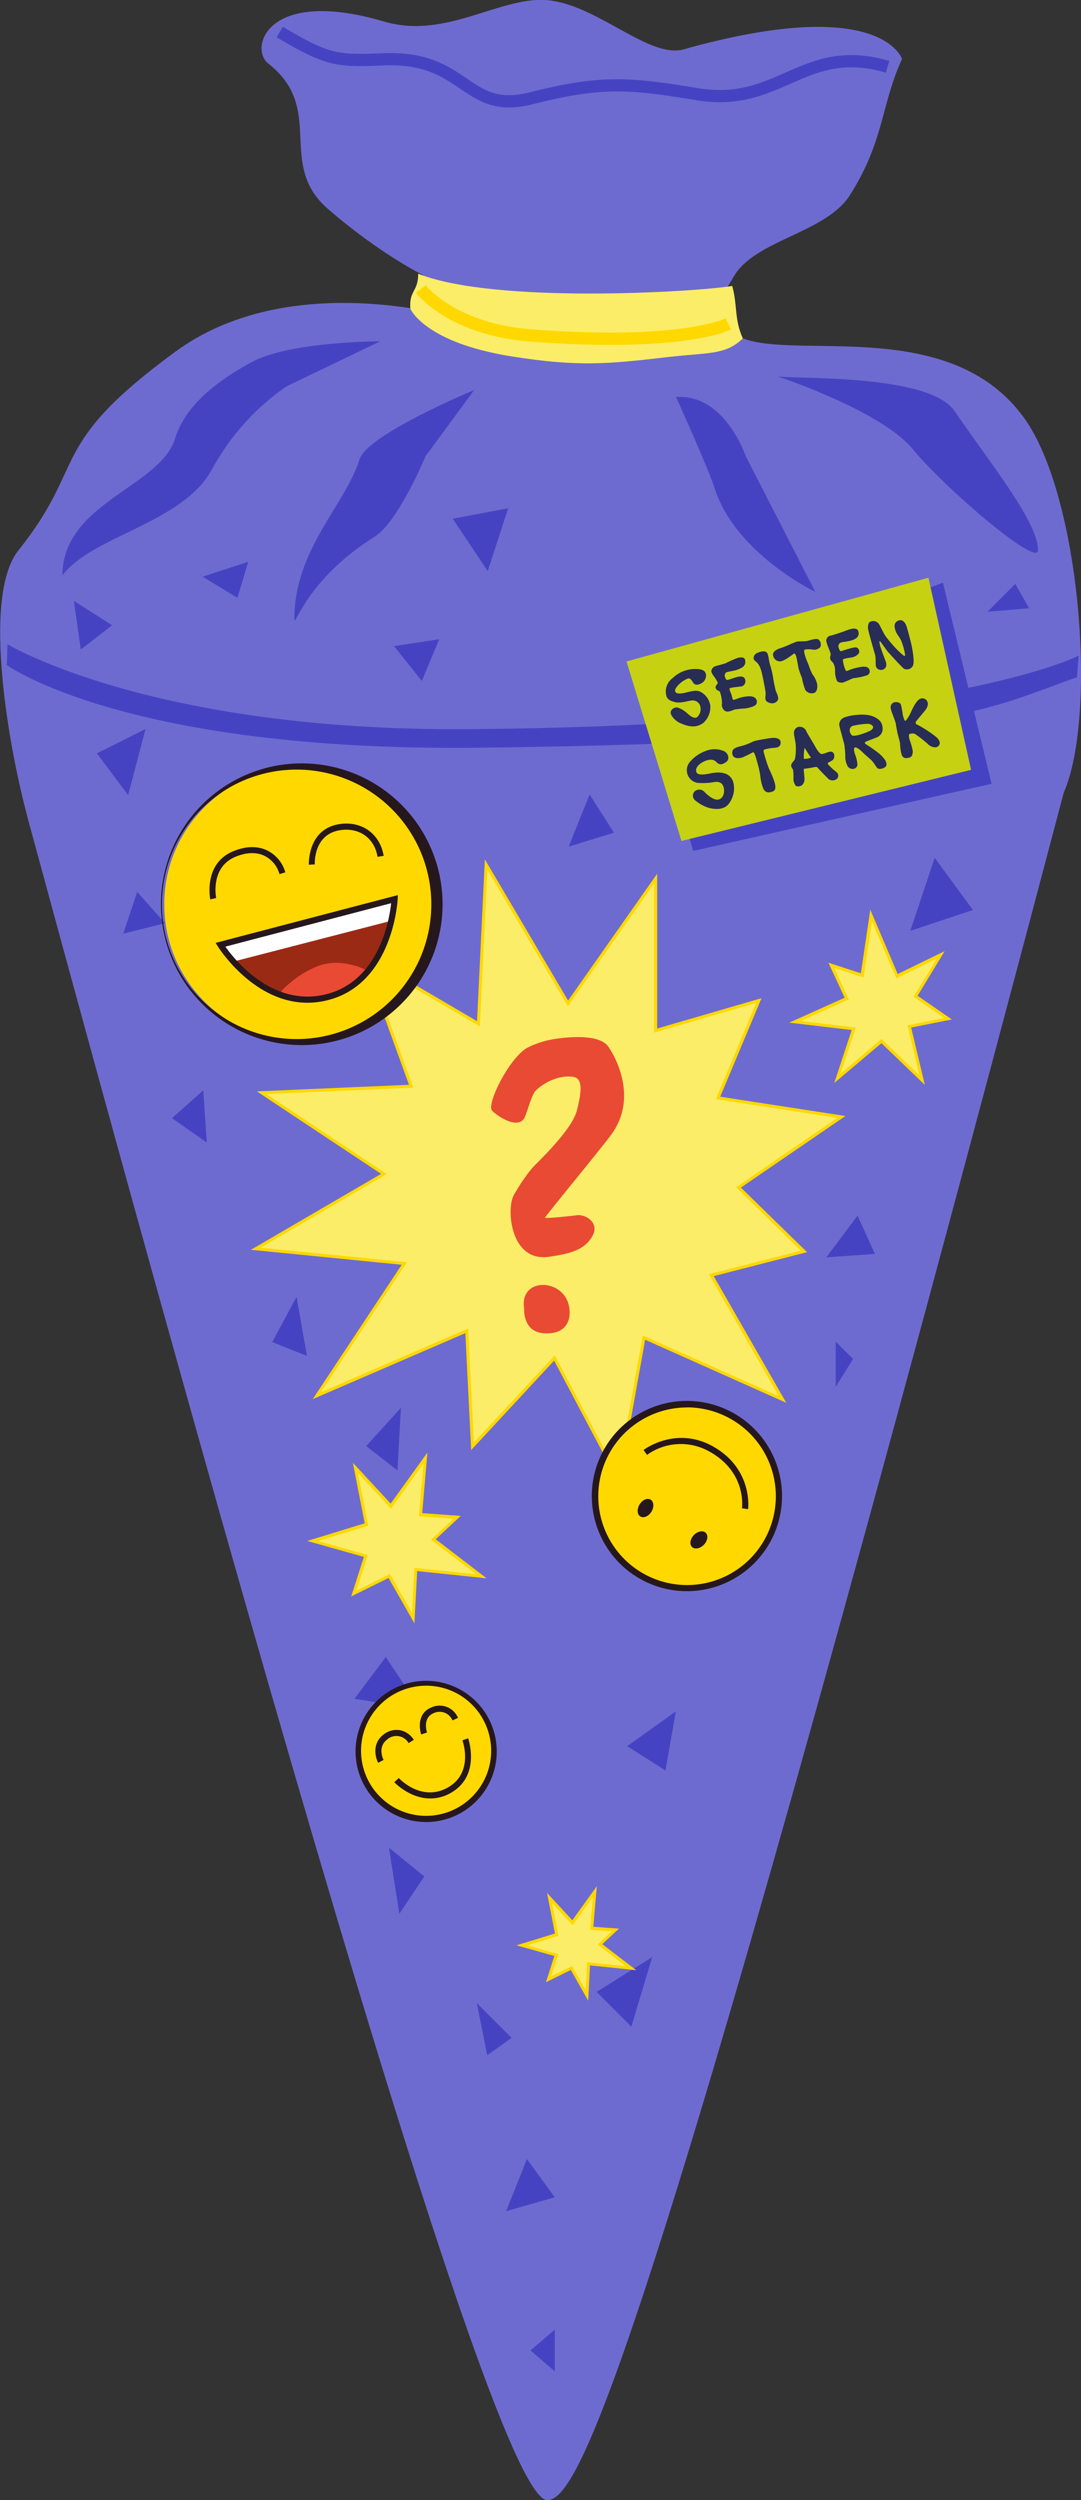 <svg xmlns="http://www.w3.org/2000/svg" xmlns:xlink="http://www.w3.org/1999/xlink" viewBox="0 0 353.13 816.49"><rect x="0" y="0" width="353.13" height="816.49" fill="#333333" stroke="none"/><defs><style>.a,.k{fill:none;}.b{fill:#6e6bd0;}.c{fill:#4643c3;}.d{fill:#fbed67;}.e{fill:#ffd800;}.f{fill:#26171c;}.g{clip-path:url(#a);}.h{fill:#9b2a15;}.i{fill:#e94a34;}.j{fill:#fff;}.k{stroke:#26171c;stroke-miterlimit:10;stroke-width:2px;}.l{fill:#c6d112;}.l,.m{fill-rule:evenodd;}.m{fill:#272d54;}</style><clipPath id="a" transform="translate(-379.78 -57.16)"><path class="a" d="M508.68,350.79s-1.16,26.43-21.68,31.93c-21.32,5.7-35.22-17-35.22-17Z"/></clipPath></defs><path class="b" d="M558.6,873.64c-9,.14-41.73-77.42-169.87-549.67,24.31-49.62,77.57-38.6,174.38-37.81,90,.73,112-10.58,164.18,29.81C594.18,819.72,569.93,873.46,558.6,873.64Z" transform="translate(-379.78 -57.16)"/><path class="b" d="M714.31,193.63c-24-33.22-73.86-18.9-91.91-26-8.9-3.48-2.81-8.25-8-8.51-3.62-.18-2,.5,5.05-11.62s30.07-14.15,38-26.66c11.22-17.63,10.14-29.62,17-44.4,0,0-6.55-21.35-71.35-3.16-10.94,3.07-27.28-13.65-43.2-15.92S526,70.31,505.31,64.21c-38.66-11.37-44.09,8.86-37.93,13.67,19,14.85,2.5,32.76,19.56,47.54S518,147,518,147l5.68,12.51c-.25.57-50.73-13.85-86.71,12.57-42.25,31-28.37,36.32-51.16,64.8-12.13,15.16-3,65.24,3,87.28,1.54,5.61,73.38,19.21,139.31,30.57S712.06,351,727.29,316C738.32,290.58,732.66,219,714.31,193.63Z" transform="translate(-379.78 -57.16)"/><path class="c" d="M504,168.62s-29.56,0-42.06,6.82-21.8,14.72-25,25c-4.93,15.79-36.76,21-36.76,44.59,10.1-13.13,39.54-17,49-34.86a78.45,78.45,0,0,1,24.12-26.78Z" transform="translate(-379.78 -57.16)"/><path class="c" d="M534.68,184.54s-35,14.46-37.51,22.73c-4.55,14.78-21.23,29.21-21.23,52,0,3.6,3.54-12.66,26.19-26.8,7.77-4.85,16.64-26.28,16.64-26.28Z" transform="translate(-379.78 -57.16)"/><path class="c" d="M633.59,180c3.41,1.14,49.34-1.2,58,11.37,12.5,18.19,27.28,36.38,27.28,45.47,0,5.8-30.69-20.46-40.92-33S633.59,180,633.59,180Z" transform="translate(-379.78 -57.16)"/><path class="c" d="M600.62,186.81s10.42,23,12.51,29.56c6.82,21.6,33,34.1,33,34.1l-22.73-44.33S616.54,185.67,600.62,186.81Z" transform="translate(-379.78 -57.16)"/><path class="c" d="M382.24,267.55s47,28.56,150.79,27.73c155.63-1.23,199.09-24,199.09-24l-.51,7.07c-26.78,9.09-40.9,21.36-195.79,23C420.87,302.64,382,274.36,382,274.36Z" transform="translate(-379.78 -57.16)"/><polygon class="c" points="31.63 246.02 41.86 259.67 47.55 238.07 31.63 246.02"/><polygon class="c" points="77.56 195.24 81.1 183.46 66.19 188.32 77.56 195.24"/><polygon class="c" points="24.12 196.23 26.39 212.15 36.62 204.19 24.12 196.23"/><polygon class="c" points="192.6 259.43 185.78 276.49 200.56 271.94 192.6 259.43"/><polygon class="c" points="331.66 190.69 322.57 199.78 336.21 198.65 331.66 190.69"/><polygon class="c" points="263.08 227.6 263.08 253.75 280.14 240.11 263.08 227.6"/><polygon class="c" points="56.18 365.16 66.41 356.07 67.55 373.12 56.18 365.16"/><polygon class="c" points="44.81 291.27 40.26 304.91 53.91 301.5 44.81 291.27"/><polygon class="c" points="280.14 396.99 269.91 410.63 285.82 409.5 280.14 396.99"/><polygon class="c" points="305.33 280.13 297.37 304 317.83 297.18 305.33 280.13"/><polygon class="c" points="128.71 211.01 137.8 222.38 143.49 208.74 128.71 211.01"/><polygon class="c" points="119.61 472.25 130.98 459.75 129.84 480.21 119.61 472.25"/><polygon class="c" points="88.92 438.29 100.28 442.83 96.88 423.51 88.92 438.29"/><polygon class="c" points="200.56 349.25 213.06 357.2 214.2 342.42 200.56 349.25"/><polygon class="c" points="273 438.13 273 452.91 278.69 443.81 273 438.13"/><polygon class="c" points="166 165.98 147.88 169.4 159.33 186.5 166 165.98"/><polygon class="c" points="150.54 416.32 166.45 403.81 166.45 416.32 150.54 416.32"/><polygon class="c" points="204.88 570.25 220.79 558.89 217.38 578.21 204.88 570.25"/><polygon class="c" points="127.04 603.39 130.45 624.99 138.61 612.81 127.04 603.39"/><polygon class="c" points="126.02 541.14 115.79 554.78 137.39 558.19 126.02 541.14"/><polygon class="c" points="233.53 481.12 217.61 492.49 235.8 500.44 233.53 481.12"/><polygon class="c" points="165.32 722.13 172.14 705.08 181.23 717.58 165.32 722.13"/><polygon class="c" points="155.76 654.15 167.13 665.52 159.17 671.2 155.76 654.15"/><polygon class="c" points="213.06 639.14 194.88 650.51 206.24 661.88 213.06 639.14"/><polygon class="c" points="173.28 767.6 181.23 760.78 181.23 774.42 173.28 767.6"/><polygon class="c" points="211.59 226.25 226.45 277.89 323.92 255.96 308.03 190.27 211.59 226.25"/><path class="c" d="M546.07,92.26c-6.93,0-11.34-3-16-6.13-5.89-4-12-8.13-24.91-7.6-15.33.65-18.73.46-35-9.19l2-3.44c15.21,9,17.72,9.27,32.82,8.64,14.27-.6,21.2,4.12,27.32,8.28,5.78,3.92,10.34,7,20.21,4.56,22.53-5.64,31.5-5.4,55.2-1.45C620.14,88,628,84.52,636.41,80.85c9.23-4.06,18.77-8.26,33.9-3.78l-1.14,3.84c-13.72-4.07-22.19-.34-31.15,3.6-8.54,3.75-17.36,7.63-30.91,5.37-23-3.84-31.27-4.2-53.57,1.38A30.8,30.8,0,0,1,546.07,92.26Z" transform="translate(-379.78 -57.16)"/><polygon class="d" points="255.65 457.06 210.38 436.84 202.08 483.06 181.13 443.49 154.37 472.33 152.48 434.63 103.51 455.8 132.1 412.63 83.56 407.81 125.44 383.39 85.48 356.85 134.3 354.73 119 312.48 156.3 334.35 158.81 282.35 185.55 327.7 214.18 286.92 214.2 336.56 247.92 326.76 234.58 358.56 274.88 364.77 241.24 387.8 262.65 408.69 232.38 416.45 255.65 457.06"/><path class="e" d="M582.09,541.73,560.8,501.5l-27.1,29.2-1.91-38.17-49.85,21.55L511,470.2l-49.25-4.89,42.53-24.79L463.7,413.58l49.68-2.16L497.84,368.5l37.78,22.16,2.55-52.85,27.19,46.12,29.1-41.43,0,50.55,34.09-9.91-13.5,32.18,40.91,6.3L621.8,445l21.62,21.08-30.5,7.83,23.71,41.37-46.1-20.59ZM561,499.79l20.6,38.91,8.16-45.42,44.45,19.85-22.84-39.84,30.05-7.71-21.21-20.69,33.1-22.66-39.68-6.12,13.18-31.43-33.35,9.7,0-48.72-28.17,40.11L539,341.2l-2.47,51.15-36.82-21.58,15.06,41.59-48,2.08,39.35,26.13-41.25,24.05,47.83,4.75-28.11,42.46L532.72,491l1.86,37.24Z" transform="translate(-379.78 -57.16)"/><polygon class="d" points="141.56 502.76 157.27 514.8 135.82 512.58 134.97 528.43 127.14 514.69 115.58 520.41 119.5 508.14 102.13 503.26 119.72 497.86 116.11 479.38 127.67 491.87 138.98 476.19 137.39 494.66 149.34 495.52 141.56 502.76"/><path class="e" d="M515.16,587.31l-8.45-14.81-12.19,6,4.13-12.9-18.51-5.2,18.78-5.77-3.86-19.76,12.34,13.33,12-16.66-1.7,19.78,12.59.9-8.19,7.62,16.65,12.76-22.69-2.36Zm-8-16.12,7.22,12.67.79-14.68,20.21,2.1L520.57,560l7.36-6.86-11.31-.81,1.48-17.18-10.6,14.71-10.78-11.64,3.36,17.19-16.4,5L499.92,565l-3.72,11.63Z" transform="translate(-379.78 -57.16)"/><polygon class="d" points="196 635.01 206.17 642.81 192.29 641.37 191.73 651.62 186.66 642.73 179.19 646.43 181.72 638.49 170.48 635.34 181.87 631.84 179.53 619.88 187.01 627.96 194.33 617.81 193.3 629.77 201.03 630.33 196 635.01"/><path class="e" d="M571.92,710.5l-5.68-10-8.11,4,2.74-8.57-12.38-3.48,12.58-3.86-2.59-13.24,8.26,8.92,8-11.12-1.14,13.25,8.37.6-5.44,5.07,11.1,8.51-15.11-1.57Zm-5.28-11.27,4.46,7.82.49-9.08,12.65,1.31L575,692.2l4.63-4.3-7.09-.51.91-10.66-6.61,9.18-6.71-7.24,2.09,10.67L552,692.47l10.11,2.84-2.34,7.31Z" transform="translate(-379.78 -57.16)"/><polygon class="d" points="281.65 318.53 284.56 298.95 293.02 318.78 307.3 311.83 299.08 325.35 309.7 332.68 297.06 335.2 301.23 352.76 287.97 340 273.57 352.13 278.88 335.96 259.68 333.69 276.6 326.11 271.55 315.25 281.65 318.53"/><path class="e" d="M681.89,411.46l-14.17-13.63-15.4,13L658,393.54l-20.39-2.41L655.71,383l-5.32-11.44L661,375l3.08-20.75,8.95,21,15.33-7.46-8.84,14.56,11.19,7.73-13.28,2.66Zm-14.12-15,12.36,11.89L676.24,392l12-2.4-10-6.92,7.57-12.47-13.21,6.44-8-18.69-2.73,18.41-9.58-3.11,4.79,10.28-15.74,7.05,18,2.13-5,15.08Z" transform="translate(-379.78 -57.16)"/><circle class="e" cx="139.16" cy="571.76" r="22.26"/><path class="f" d="M519,652.19a23.52,23.52,0,0,1-5.92-.77,23.06,23.06,0,1,1,5.92.77Zm-.07-44.52a21.25,21.25,0,1,0,18.38,10.51A21.15,21.15,0,0,0,518.91,607.67Z" transform="translate(-379.78 -57.16)"/><path class="f" d="M503.31,632.84c-1-1.93-1.94-6.31,1.63-9.11a6.76,6.76,0,0,1,5.42-1.55,6.91,6.91,0,0,1,4.59,3.16l-1.69,1.08a4.57,4.57,0,0,0-7.09-1.11c-3.17,2.48-1.17,6.44-1.09,6.61Z" transform="translate(-379.78 -57.16)"/><path class="f" d="M517.38,623.59c-.76-2.24-1.08-7,3.21-8.77a6.49,6.49,0,0,1,8.81,3.35l-1.82.84a4.52,4.52,0,0,0-6.2-2.35c-3.65,1.55-2.17,6.09-2.11,6.29Z" transform="translate(-379.78 -57.16)"/><path class="f" d="M520.31,644.49c-6.73,0-11.67-5.24-11.73-5.31l1.47-1.36c.3.34,7.59,8,16.2,3,8.24-4.82,4.75-14.87,4.59-15.3l1.88-.68c0,.12,4.22,12-5.46,17.71A13.52,13.52,0,0,1,520.31,644.49Z" transform="translate(-379.78 -57.16)"/><circle class="e" cx="98.61" cy="295.35" r="44.95"/><path class="f" d="M478.4,398.46a46,46,0,1,1,11.87-1.57A45.47,45.47,0,0,1,478.4,398.46Zm.06-89.93a44,44,0,1,0-.06,87.93,44,44,0,0,0,.06-87.93Z" transform="translate(-379.78 -57.16)"/><path class="f" d="M448.46,350.89c0-.12-2.35-11.61,7.44-15.71,4.07-1.7,7.9-1.82,11.09-.32a11.41,11.41,0,0,1,6,7.18l-1.91.59a9.46,9.46,0,0,0-4.95-6c-2.66-1.25-5.94-1.13-9.47.35-8.28,3.47-6.28,13.35-6.26,13.45Z" transform="translate(-379.78 -57.16)"/><path class="f" d="M480.66,339.55c0-.11-.48-11.85,10.24-13.29,7.2-1,13.05,3.3,14.21,10.4l-2,.32c-1-6.06-5.81-9.57-12-8.74-8.91,1.2-8.52,10.8-8.5,11.21Z" transform="translate(-379.78 -57.16)"/><g class="g"><path class="h" d="M432.28,353.15c-.24,1.58,25.5,35.61,25.5,35.61l29.13,11.39,27.75-14.51,9.52-22.14.27-28.25-15.58-10.14Z" transform="translate(-379.78 -57.16)"/><path class="i" d="M471.77,380.71s5.6-6.11,12.89-8.39,14.66,1.6,14.66,1.6l4.59,5.88-22,9.41L471.14,386Z" transform="translate(-379.78 -57.16)"/><polygon class="j" points="71.1 315.35 136.39 298.49 135.41 286.87 87.1 292.1 61.25 305.77 71.1 315.35"/></g><path class="f" d="M480.21,384.63c-17.79,0-29.15-18.2-29.28-18.41l-.7-1.14,59.51-15.6-.06,1.35c0,.28-1.43,27.23-22.43,32.85A26.85,26.85,0,0,1,480.21,384.63ZM453.4,366.31c3.14,4.44,15.73,20.15,33.34,15.44,16.93-4.53,20.23-24.23,20.82-29.63Z" transform="translate(-379.78 -57.16)"/><path class="i" d="M578.52,399c-3.52-5.17-18.07-2.45-18.54-2.36a29.6,29.6,0,0,0-7.69,2.56c-5.69,2.83-13.24,17.58-11.91,20.44.44.94,8.22,6.87,10.68,2.65.77-1.32,2.34-7.54,3.67-8.88,2.93-3,8.15-5.31,12.46-4.54,3.36.6,2.28,6.12,1,11.07s-8.36,12.46-13.44,17.51c-3.53,3.5-7.07,9.92-7.11,10-2.5,4.28-1.28,22.13,11.63,20.12,5.28-.83,11.76-1.69,14.34-7.38,1.43-3.15-1.32-6-4.79-6.22-.08,0-9.79,1.17-11,.9-.27-.13,18.26-22.57,21.52-27C587.65,416.71,582,404.1,578.52,399Z" transform="translate(-379.78 -57.16)"/><path class="i" d="M551,484.57s-.53,7.51,6.4,8c7.68.54,9.22-4.76,8.19-9.17C563.52,474.51,549.37,474.26,551,484.57Z" transform="translate(-379.78 -57.16)"/><circle class="e" cx="224.43" cy="488.62" r="30.01"/><path class="f" d="M604.16,576.8a31.07,31.07,0,1,1,7.6-.94A31.32,31.32,0,0,1,604.16,576.8Zm.1-60a29,29,0,1,0,14.86,4.12A29,29,0,0,0,604.26,516.77Z" transform="translate(-379.78 -57.16)"/><path class="k" d="M597.93,550.17" transform="translate(-379.78 -57.16)"/><path class="f" d="M624.16,550l-2-.28c.06-.48,1.46-11.84-10.65-18.53a19,19,0,0,0-20.36,1.09L590,530.7c.1-.08,10.43-7.94,22.54-1.26C625.84,536.81,624.18,549.87,624.16,550Z" transform="translate(-379.78 -57.16)"/><ellipse class="f" cx="608.08" cy="559.98" rx="3.22" ry="2.27" transform="translate(-596.93 551.17) rotate(-45.99)"/><ellipse class="f" cx="590.64" cy="549.64" rx="3.22" ry="2.27" transform="translate(-566.16 709.73) rotate(-58.56)"/><path class="d" d="M513.84,158s4.55,11,33,15.54c21.59,3.45,31.58,2.52,50.91.25,13.21-1.55,19.12-.58,24.68-6.14-2.83-6.24-1.69-10.79-3.46-17.1-12.13,2-77.81,5.93-102.57-4C516.37,152.58,513.34,152,513.84,158Z" transform="translate(-379.78 -57.16)"/><path class="e" d="M579.19,169.79c-7.39,0-16-.31-26.09-1.07-26.56-2-37-15.37-37.44-15.94l3.18-2.43c.1.13,9.92,12.52,34.56,14.38,48.48,3.67,63.21-3.5,63.35-3.57l1.86,3.55C618.12,165,608.53,169.79,579.19,169.79Z" transform="translate(-379.78 -57.16)"/><path class="l" d="M584.44,273.18l98.63-27.35L697,308.57l-94.61,23.22Z" transform="translate(-379.78 -57.16)"/><path class="m" d="M597.43,284.26a5.44,5.44,0,0,1,2.12-5.68,10.66,10.66,0,0,1,7.08-2.94c2.57-.06,3.57.56,3.77,1.8a2.87,2.87,0,0,1-1.59,2.91c-1,.53-1.92.63-2.53-.15-.35-.45-.88-1.78-1.84-1.43a8.89,8.89,0,0,0-3.73,2.88c-.83,1.22-.43,2.29,1.9,1.93s4.59-1.44,6.21-.37a6,6,0,0,1,3,4.5,7.11,7.11,0,0,1-2.23,5.5c-2,1.47-4.13,1.55-7,.34a6.48,6.48,0,0,1-3.25-2.45c-.52-.8-.65-1.35-.23-2a2.13,2.13,0,0,1,2-.88,8.9,8.9,0,0,1,3.42,2.12c1.23,1.08,2.35,1.54,3,1a3.53,3.53,0,0,0,1.06-3.29,2.53,2.53,0,0,0-2.83-2.12c-.84,0-3.76,1-5.38.55C599.28,286.15,597.81,285.9,597.43,284.26Zm14.73-7.94a1.85,1.85,0,0,1,1.28-1.58c.69-.25,2.84-.73,3.41-1a38.41,38.41,0,0,1,4.08-1.79c.69-.08,2-.38,2.25.73a2.18,2.18,0,0,1-1.23,2.6,9.19,9.19,0,0,1-2.9,1c-.72.17-1.94.26-2.25.66a1.41,1.41,0,0,0-.14,1.43c.19.56.36.84.73.84s3-1.05,4-1.11,1.65.21,1.82,1.07a1.73,1.73,0,0,1-1.06,2.11c-.89.18-3.79.38-4,.68s.19,1.09.45,1.72c.36.86.41,1.85.67,2s1.84-.55,2.46-.71c1.1-.29,3.48-.77,4.55,0a1.62,1.62,0,0,1,.44,2.32c-.6.65-2.53,1.14-3.7,1.25a28.91,28.91,0,0,0-3.22.33c-.76.24-2.29,1.09-3.26.41a2.45,2.45,0,0,1-.92-2.41,10.34,10.34,0,0,0-.71-3.85c-.23-.33-1-.22-1.32-1.12s.83-1.25.62-1.85C613.61,278.51,612.15,277.31,612.16,276.32ZM626,272.4a1.76,1.76,0,0,1,1.19-2c1.16-.54,2.93-1,3.38.38.37,1.13.39,2.22.74,3.39a29.94,29.94,0,0,1,.95,3.88,48.9,48.9,0,0,0,1,4.94,6,6,0,0,1,.75,2.22c0,.85-.87,1.53-1.78,1.63-.63.08-2.22-.29-2.38-1.29s.14-1.32,0-2.41c-.08-.77-1.05-5.92-1.45-7.08a6.18,6.18,0,0,0-1.29-2.49C626.8,273.27,626.22,272.94,626,272.4Zm6.31-1.15c-.2-1.12.84-1.94,2.49-2.44s4.45-1.89,5.25-2.1,2.46,0,3.46-.24,3.17-1.07,3.8-.33a2.14,2.14,0,0,1,.45,2.31,2.61,2.61,0,0,1-2.42.85c-1-.15-2.78-.22-2.87.23a4.92,4.92,0,0,0,.33,1.82c.39,1.39,1,2.53,1.16,3.07a19.82,19.82,0,0,0,1.2,2.92,8.85,8.85,0,0,1,1.51,3c.26,1,.1,2.62-.81,3.08a2.57,2.57,0,0,1-3-.91,20.5,20.5,0,0,1-1.09-3.9,32.8,32.8,0,0,1-1.14-3.21c-.1-.55-.6-3.57-.84-4.12s-.34-.84-.75-.61a27.36,27.36,0,0,1-2.55,1.76c-.86.45-1.83,1.13-3.08.39A2.18,2.18,0,0,1,632.35,271.25Zm17.45-4.43a1.66,1.66,0,0,1,1.43-2.09c1.41-.37,3.2-1,4-1.27,1.29-.46,4-1.75,4.84-.45a2,2,0,0,1-.83,2.75c-1.36.88-4,1-4.6,1.19a1.33,1.33,0,0,0-.89,1.63c.23.8.52,1.36.9,1.23s4.21-1.44,4.93-1.21a1.37,1.37,0,0,1,.66,2.11,4,4,0,0,1-2.19,1.15c-.71.11-2.79.36-2.89.75a10.12,10.12,0,0,0,1,3.63c.34.2,1.2-.38,2-.59a18.8,18.8,0,0,1,3.47-.76c1.06-.05,1.84.15,2.12.81a1.4,1.4,0,0,1-.69,2,23.22,23.22,0,0,1-4.4.94c-.73.16-1.53.69-2.88,1.19a2.35,2.35,0,0,1-2.47-.17,7.67,7.67,0,0,1-.7-3.41,4.82,4.82,0,0,0-.65-2.62c-.3-.41-.78-.65-.92-1.3-.21-1,.29-1.05.1-1.72C650.85,269.54,649.93,267.78,649.8,266.82Zm13.59-4.12c-.09-.7-.09-2.34.94-2.59a2.27,2.27,0,0,1,2.78,1.11c.66,1.22,1.48,3,2.11,3.86s2.22,2.72,2.66,3.19a34.81,34.81,0,0,0,3,2.9c.42.23.66.29.61-.16a21,21,0,0,0-1.24-4.52c-.69-1.62-1.67-2.18-2.09-4.08-.32-1.41.13-2.1,1-2.52,1.07-.54,2.26,0,2.89,2.08.57,1.93,1.39,5.14,1.58,6.08s1.1,5.43.34,6.66a2.2,2.2,0,0,1-2.78.87c-.64-.32-4.88-5.07-5.34-5.58s-2.45-3.5-2.66-3.49,0,1.26.34,2.18c.41,1.27.84,2.33,1.31,3.63.3.83,1,2.23,0,3.16a1.81,1.81,0,0,1-2.72-.32c-.42-.65-.12-2.61-.39-4C665.42,270.25,663.52,263.67,663.39,262.7ZM604.7,310.77a4.15,4.15,0,0,1,.33-4.64,12.26,12.26,0,0,1,5.2-3.7,7.83,7.83,0,0,1,5.85-.05c1.43.49,2.37,2.58.88,3.66-2.29,1.65-2.9,0-3.72-.47-.59-.33-1.59-.57-3.39.22-1.48.66-3.11,2-2.59,3.51s4.25.45,5.43.28c4-.56,5.95.76,6.65,3.1a8.25,8.25,0,0,1-1.43,6.9c-1.57,2.13-4.32,1.91-6.28,1.49a12.65,12.65,0,0,1-4.59-2.4,2,2,0,0,1-.23-3.17,2.31,2.31,0,0,1,3.22.41c1.34,1.35,3.18,2.69,4.53,2.34s2-2,1.67-3.73-1.63-2.27-3.36-1.92a22,22,0,0,1-5.14.24A4.2,4.2,0,0,1,604.7,310.77ZM619,303.31c-.3-2,1.83-2.16,3.63-2.7s3.06-1.28,3.72-1.48,5.13-1,5.89-1c1.41-.05,2.61.37,2.55,1.61-.09,1.51-1.35,1.58-2.07,1.64a14.68,14.68,0,0,0-3.16.53c-.33.23-.41.3-.31.81a49.84,49.84,0,0,0,1.71,5.43,35,35,0,0,1,1.73,4.1c.43,1.36.7,2.86-.32,3.31-2,.86-2.92.1-3.4-1.25a16.08,16.08,0,0,1-.87-4.16,42.17,42.17,0,0,0-1.23-5.05c-.17-.53-.63-2.42-1.11-2.28a37.63,37.63,0,0,1-3.51,1.72C621.25,304.81,619.24,305.12,619,303.31Zm20.65,10.33a3.58,3.58,0,0,1-.67-2.32,16.36,16.36,0,0,0-.13-2.75c-.18-.39-.63-.93-.63-1.3,0-1,.83-1.31,1.25-2.24a19,19,0,0,0,.25-4.69c-.1-1.17-.5-2.59-.57-3.59a2,2,0,0,1,1.4-2.2,2.35,2.35,0,0,1,2.67,1.51c.63,1.21,2.37,4,2.64,4.52.69,1.23,1.64,2.9,2.42,2.82s1.51-.52,2.46-.71a1.18,1.18,0,0,1,1.56,1.21c.07,1.26-.53,1.53-1.26,1.94s-1,.44-.8.87a18,18,0,0,0,1.69,1.69c.55.51,1.44,1,1.58,1.57a1.4,1.4,0,0,1-.71,1.79,2.15,2.15,0,0,1-2.7-.54c-.43-.4-2.72-2.74-3.32-3.46-.27-.32-1,0-3.29.34-.47.07-1.16,0-1.15.37,0,.59.25,2.62.24,3.17a2.59,2.59,0,0,1-.88,2C641.19,314,640,314.17,639.61,313.64Zm2.73-8.7a14.28,14.28,0,0,1,.24-3.59c.4.67,1.67,2.74,2,3.08S642.58,305.12,642.34,304.94Zm13.33-4c-.17-1.18-1.79-6.53-1.77-7.1a2.47,2.47,0,0,1,1.53-2.33c1.88-.78,6.59-1.47,9.25-.48,3,1.13,3.22,2.71,3.34,3.54a3,3,0,0,1-1.57,3.27c-1.62.71-4.19,1.53-4.21,1.83s.51.65.88.87a39,39,0,0,1,3.42,2.41A10.87,10.87,0,0,1,669,305.5c.44.89.65,1.83-.34,2.36s-2,.54-2.4,0c-.58-.73-1-1.58-1.71-2.31s-1.78-1.54-3.08-2.8-2.24-1.74-2.56-1.39-.11,1.26.21,2.22a11.15,11.15,0,0,1,.75,3.18,1.43,1.43,0,0,1-1,1.42,1.86,1.86,0,0,1-2.33-1.08,6.32,6.32,0,0,1-.63-3A22.19,22.19,0,0,0,655.67,301Zm1.67-5.43c0-.84.57-1.31,1.61-1.44a25.23,25.23,0,0,1,4.33-.54c1.37.12,2.52,1.15.86,2.19-.72.46-5.6,2.38-6.21,1.47A2.42,2.42,0,0,1,657.34,295.53Zm15.1-1.72c-.35-1.79-1.74-4.44-1.76-5.64a1.67,1.67,0,0,1,1.39-1.68c.86-.08,1.74.11,2,.88a33.65,33.65,0,0,1,.62,3.5c.21.61.48,1.71.74,1.72s1.21-1.27,2-3.08,1.78-3.46,2.69-4a1.75,1.75,0,0,1,2.58.87c.45,1.07-.3,2.26-.85,2.94s-2.51,2.95-2.84,3.45a.62.62,0,0,0,.25,1,42,42,0,0,1,4.79,2.94c1.19.9,2.56,1.76,2.68,3a1.48,1.48,0,0,1-1.36,1.53,3.52,3.52,0,0,1-2.56-1.1,39.84,39.84,0,0,0-4.06-3.2,2.09,2.09,0,0,0-1.91,0c-.31.09-.2,1,.09,2a19.1,19.1,0,0,1,1,3.64c-.07.6-.1,1.61-.9,1.92s-1.94.51-2.51-.37-.73-3.36-.76-4.06-.71-2.8-.85-3.52S672.61,294.67,672.44,293.81Z" transform="translate(-379.78 -57.16)"/></svg>